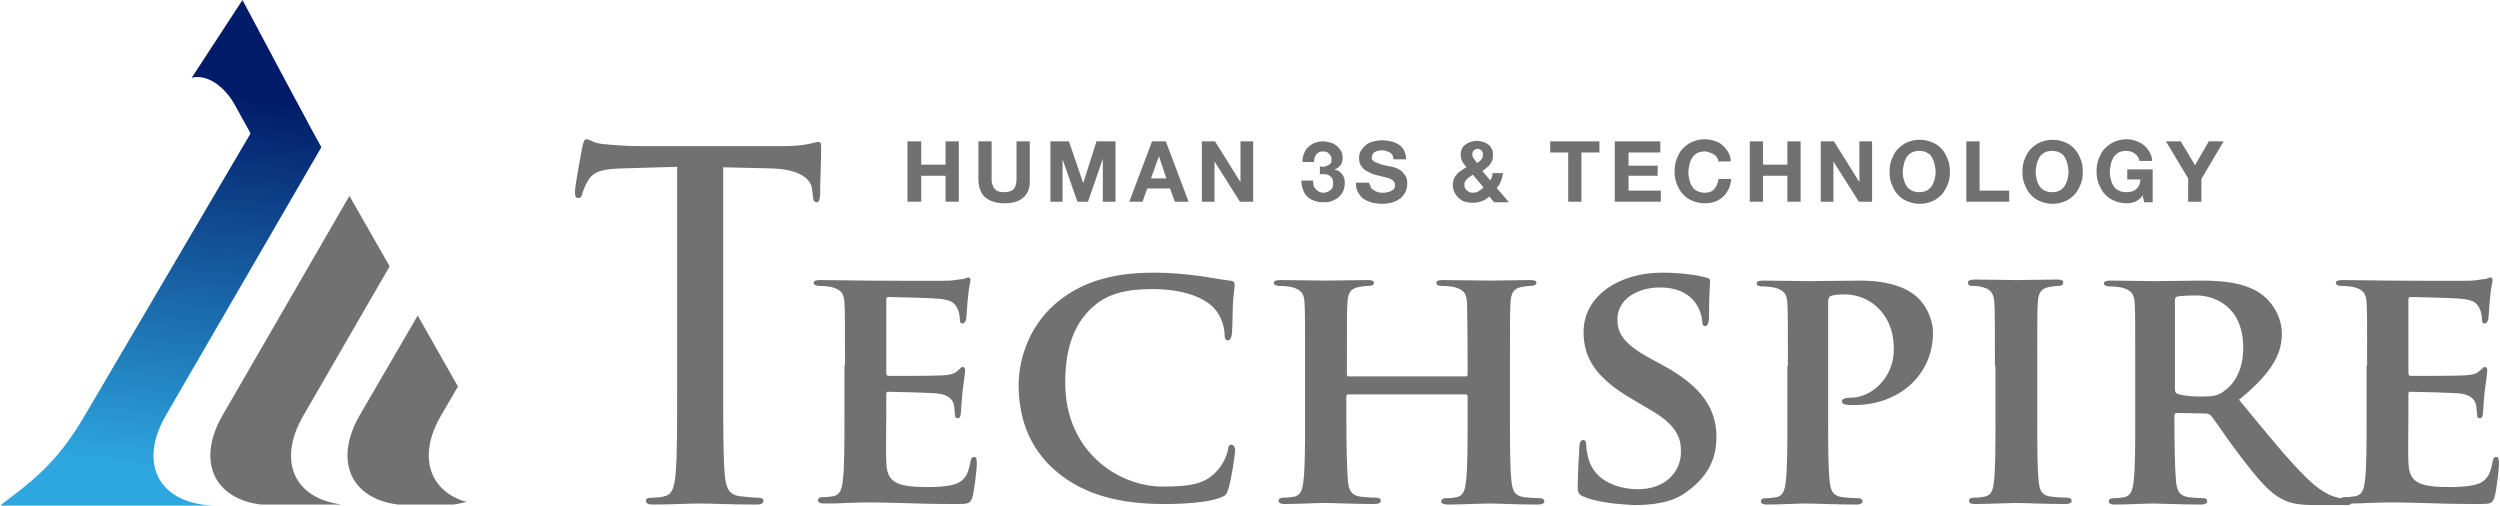 <?xml version="1.0" encoding="utf-8"?>
<!-- Generator: Adobe Illustrator 25.4.1, SVG Export Plug-In . SVG Version: 6.00 Build 0)  -->
<svg version="1.1" id="レイヤー_1" xmlns="http://www.w3.org/2000/svg" xmlns:xlink="http://www.w3.org/1999/xlink" x="0px"
	 y="0px" viewBox="0 0 472.2 95.5" style="enable-background:new 0 0 472.2 95.5;" xml:space="preserve">
<style type="text/css">
	.st0{fill:#727171;}
	
		.st1{clip-path:url(#SVGID_00000021094868577882368700000006900787592955203756_);fill:url(#SVGID_00000177451575503672660610000009593763800931840914_);}
	
		.st2{clip-path:url(#SVGID_00000061430119327022362870000015147911972963630013_);fill:url(#SVGID_00000158720083174383971210000000015548937306601105_);}
	
		.st3{clip-path:url(#SVGID_00000029020388980851240050000016070144332358527906_);fill:url(#SVGID_00000096750390151808255490000013361201127176268958_);}
</style>
<g>
	<path class="st0" d="M128.1,31.5l-10.2,0.3c-4,0.1-5.6,0.5-6.7,2.1c-0.7,1.1-1,2-1.2,2.6c-0.1,0.6-0.3,0.9-0.8,0.9
		c-0.5,0-0.6-0.4-0.6-1.2c0-1.2,1.3-7.9,1.4-8.5c0.2-1,0.4-1.4,0.8-1.4c0.6,0,1.2,0.7,3,0.9c2,0.2,4.6,0.4,6.9,0.4H148
		c2.2,0,3.7-0.2,4.7-0.4c1-0.2,1.6-0.4,1.9-0.4c0.5,0,0.5,0.4,0.5,1.6c0,1.6-0.2,6.7-0.2,8.6c-0.1,0.7-0.2,1.2-0.6,1.2
		c-0.6,0-0.7-0.4-0.8-1.5l-0.1-0.8c-0.1-1.9-2-4-8.1-4.1l-8.7-0.2v42.3c0,6.8,0,12.6,0.3,15.8c0.2,2.1,0.6,3.7,2.7,4
		c1,0.1,2.5,0.3,3.5,0.3c0.8,0,1.1,0.2,1.1,0.6c0,0.5-0.5,0.7-1.3,0.7c-4.5,0-8.9-0.2-10.8-0.2c-1.6,0-5.9,0.2-8.7,0.2
		c-0.9,0-1.4-0.2-1.4-0.7c0-0.4,0.3-0.6,1.1-0.6c1,0,1.9-0.1,2.5-0.3c1.4-0.3,1.8-1.9,2-4.1c0.3-3.1,0.3-8.9,0.3-15.7V31.5z"/>
	<path class="st0" d="M159.6,69c0-8.5,0-10.1-0.1-11.8c-0.1-1.9-0.7-2.5-2.5-3c-0.5-0.1-1.5-0.2-2.3-0.2c-0.6,0-1-0.2-1-0.6
		c0-0.4,0.5-0.5,1.3-0.5c3.1,0,6.8,0.1,8.5,0.1c1.9,0,14.9,0.1,16,0c1.1-0.1,2-0.3,2.5-0.3c0.3-0.1,0.7-0.3,0.9-0.3
		c0.3,0,0.4,0.3,0.4,0.5c0,0.4-0.3,1.1-0.5,3.6c-0.1,0.6-0.2,3-0.3,3.7c-0.1,0.3-0.2,0.9-0.7,0.9c-0.4,0-0.5-0.3-0.5-0.7
		c0-0.4-0.1-1.4-0.4-2c-0.5-1-0.9-1.8-3.9-2c-1-0.1-8-0.3-9.2-0.3c-0.3,0-0.4,0.2-0.4,0.5v13.8c0,0.3,0.1,0.6,0.4,0.6
		c1.3,0,8.9,0,10.3-0.1c1.4-0.1,2.2-0.3,2.8-0.9c0.5-0.4,0.7-0.7,0.9-0.7c0.3,0,0.5,0.3,0.5,0.6c0,0.3-0.1,1.2-0.5,4.1
		c-0.1,1.1-0.3,3.4-0.3,3.8c0,0.5-0.1,1.2-0.6,1.2c-0.4,0-0.5-0.2-0.5-0.5c-0.1-0.6-0.1-1.3-0.2-2c-0.3-1.1-1.1-2-3.3-2.2
		c-1.1-0.1-7.7-0.3-9.2-0.3c-0.3,0-0.3,0.3-0.3,0.6V79c0,1.9-0.1,6.6,0,8.3c0.1,3.8,1.9,4.7,7.9,4.7c1.5,0,4-0.1,5.5-0.7
		c1.5-0.7,2.1-1.8,2.5-4.1c0.1-0.6,0.3-0.9,0.7-0.9c0.5,0,0.5,0.7,0.5,1.3c0,1.2-0.5,5.1-0.8,6.2c-0.4,1.4-0.9,1.4-3.1,1.4
		c-4.4,0-7.9-0.1-10.8-0.2c-2.9-0.1-5.1-0.1-6.8-0.1c-0.7,0-1.9,0.1-3.3,0.1c-1.4,0.1-2.9,0.1-4.1,0.1c-0.7,0-1.1-0.2-1.1-0.6
		c0-0.3,0.2-0.6,0.9-0.6c0.9,0,1.5-0.1,2.1-0.2c1.2-0.3,1.5-1.3,1.7-3c0.3-2.4,0.3-6.8,0.3-11.9V69z"/>
	<path class="st0" d="M199.7,89.2c-5.8-4.8-7.3-11.1-7.3-16.5c0-3.8,1.3-10.4,6.9-15.3c4.3-3.7,9.9-5.9,18.6-5.9
		c3.7,0,5.9,0.3,8.5,0.6c2.2,0.3,4.1,0.7,5.9,0.9c0.7,0.1,0.9,0.3,0.9,0.7c0,0.5-0.1,1.1-0.3,3.1c-0.1,1.8-0.1,4.9-0.2,6.1
		c-0.1,0.8-0.3,1.4-0.8,1.4c-0.5,0-0.6-0.5-0.6-1.2c-0.1-1.8-0.8-3.8-2.3-5.2c-2-1.9-5.9-3.3-11.3-3.3c-5.1,0-8.4,0.9-11.1,3.2
		c-4.3,3.7-5.4,9.1-5.4,14.5c0,13.3,10.4,19.6,18.3,19.6c5.2,0,8.1-0.4,10.4-3c1-1.1,1.8-2.7,2-3.8c0.1-0.9,0.3-1.1,0.7-1.1
		c0.4,0,0.7,0.5,0.7,1c0,0.7-0.7,5.5-1.3,7.4c-0.3,1-0.5,1.2-1.5,1.6c-2.3,0.9-6.8,1.2-10.6,1.2C211.8,95.2,205,93.6,199.7,89.2"/>
	<path class="st0" d="M276.9,71.1c0.1,0,0.3-0.1,0.3-0.4v-1.2c0-8.5-0.1-10.5-0.1-12.3c-0.1-1.9-0.7-2.5-2.5-3
		c-0.5-0.1-1.5-0.2-2.3-0.2c-0.7,0-1-0.2-1-0.6c0-0.4,0.4-0.5,1.3-0.5c3.1,0,7.3,0.1,8.8,0.1c1.4,0,5.3-0.1,7.5-0.1
		c0.9,0,1.3,0.1,1.3,0.5c0,0.4-0.4,0.6-1.1,0.6c-0.5,0-1,0.1-1.7,0.2c-1.5,0.3-2,1.1-2.1,3c-0.1,1.8-0.1,3.4-0.1,11.8V79
		c0,5.1,0,9.5,0.3,12c0.2,1.6,0.5,2.6,2.3,2.9c0.8,0.1,2.1,0.2,3,0.2c0.6,0,0.9,0.3,0.9,0.6c0,0.4-0.5,0.6-1.2,0.6
		c-3.8,0-7.7-0.2-9.3-0.2c-1.3,0-5.5,0.2-7.7,0.2c-0.8,0-1.3-0.2-1.3-0.6c0-0.3,0.3-0.6,0.9-0.6c0.9,0,1.6-0.1,2.1-0.2
		c1.2-0.3,1.5-1.3,1.7-3c0.3-2.4,0.3-6.6,0.3-11.8v-4.3c0-0.2-0.2-0.3-0.3-0.3h-22.2c-0.2,0-0.4,0.1-0.4,0.3v4.3
		c0,5.1,0.1,9.4,0.3,11.8c0.2,1.6,0.5,2.6,2.3,2.9c0.8,0.1,2.1,0.2,3,0.2c0.7,0,0.9,0.3,0.9,0.6c0,0.4-0.5,0.6-1.2,0.6
		c-3.8,0-7.9-0.2-9.5-0.2c-1.3,0-5.2,0.2-7.5,0.2c-0.7,0-1.1-0.2-1.1-0.6c0-0.3,0.2-0.6,0.9-0.6c0.9,0,1.5-0.1,2.1-0.2
		c1.2-0.3,1.5-1.3,1.7-3c0.3-2.4,0.3-6.8,0.3-11.9v-9.9c0-8.5,0-10.1-0.1-11.8c-0.1-1.9-0.7-2.5-2.5-3c-0.5-0.1-1.5-0.2-2.3-0.2
		c-0.6,0-1-0.2-1-0.6c0-0.4,0.5-0.5,1.3-0.5c3.1,0,7,0.1,8.6,0.1c1.4,0,5.5-0.1,7.8-0.1c0.8,0,1.2,0.1,1.2,0.5
		c0,0.4-0.3,0.6-1.1,0.6c-0.5,0-1,0.1-1.7,0.2c-1.6,0.3-2.1,1.1-2.2,3c-0.1,1.8-0.1,3.8-0.1,12.3v1.2c0,0.3,0.2,0.4,0.4,0.4H276.9z"
		/>
	<path class="st0" d="M299.1,93.8c-0.9-0.4-1.1-0.7-1.1-1.9c0-3,0.3-6.5,0.3-7.4c0-0.9,0.3-1.4,0.7-1.4c0.5,0,0.6,0.5,0.6,0.9
		c0,0.7,0.2,1.9,0.5,2.9c1.3,4.1,5.7,5.5,9.3,5.5c5.1,0,8.1-3.2,8.1-7.1c0-2.4-0.6-4.9-5.8-7.9l-3.4-2c-6.9-4-9.2-7.8-9.2-12.7
		c0-6.8,6.7-11.2,14.8-11.2c3.8,0,6.8,0.5,8.3,0.9c0.5,0.1,0.8,0.3,0.8,0.7c0,0.7-0.2,2.3-0.2,6.7c0,1.2-0.3,1.8-0.7,1.8
		c-0.4,0-0.6-0.3-0.6-1c0-0.5-0.3-2.2-1.5-3.7c-0.9-1.1-2.7-2.6-6.5-2.6c-4.2,0-8,2.2-8,6c0,2.5,0.9,4.5,6.2,7.4l2.4,1.3
		c7.7,4.2,10.1,8.5,10.1,13.6c0,4.1-1.6,7.5-5.9,10.5c-2.8,2-6.7,2.3-9.8,2.3C305.3,95.2,301.7,94.9,299.1,93.8"/>
	<path class="st0" d="M337.7,69.1c0-8.5,0-10.1-0.1-11.8c-0.1-1.9-0.7-2.5-2.5-3c-0.5-0.1-1.5-0.2-2.3-0.2c-0.6,0-1-0.2-1-0.6
		c0-0.4,0.5-0.5,1.3-0.5c3.1,0,6.8,0.1,8.5,0.1c2.4,0,7.1-0.1,9.7-0.1c7.3,0,10,2.4,10.9,3.2c1.3,1.2,2.9,3.7,2.9,6.7
		c0,7.9-6.4,13.6-14.8,13.6c-0.3,0-1.5,0-1.7-0.1c-0.3,0-0.7-0.2-0.7-0.6c0-0.5,0.7-0.7,1.9-0.7c3.3,0,7.9-3.4,7.9-9.1
		c0-1.8-0.2-5.5-3.5-8.3c-2.1-1.8-4.5-2.1-5.9-2.1c-0.9,0-2,0.1-2.5,0.3c-0.3,0.1-0.5,0.5-0.5,1.1V79c0,5.1,0,9.5,0.3,12
		c0.2,1.6,0.5,2.6,2.3,2.9c0.9,0.1,2.1,0.2,3,0.2c0.7,0,0.9,0.3,0.9,0.6c0,0.4-0.5,0.6-1.1,0.6c-3.9,0-8.1-0.2-9.6-0.2
		c-1.3,0-5.1,0.2-7.4,0.2c-0.7,0-1.1-0.2-1.1-0.6c0-0.3,0.2-0.6,0.9-0.6c0.9,0,1.5-0.1,2.1-0.2c1.2-0.3,1.5-1.3,1.7-3
		c0.3-2.4,0.3-6.8,0.3-11.9V69.1z"/>
	<path class="st0" d="M376.8,69.1c0-8.5,0-10.1-0.1-11.8c-0.1-1.9-0.7-2.6-2-3c-0.7-0.2-1.4-0.3-2.1-0.3c-0.6,0-0.9-0.1-0.9-0.7
		c0-0.3,0.5-0.5,1.4-0.5c2.2,0,6.2,0.1,7.9,0.1c1.5,0,5.3-0.1,7.5-0.1c0.7,0,1.2,0.1,1.2,0.5c0,0.5-0.3,0.7-0.9,0.7
		c-0.6,0-1.1,0.1-1.7,0.2c-1.6,0.3-2.1,1.1-2.2,3c-0.1,1.8-0.1,3.4-0.1,11.8V79c0,5.4,0,9.9,0.3,12.2c0.2,1.5,0.6,2.4,2.3,2.6
		c0.8,0.1,2.1,0.2,3,0.2c0.7,0,0.9,0.3,0.9,0.6c0,0.4-0.5,0.6-1.1,0.6c-3.9,0-7.9-0.2-9.5-0.2c-1.3,0-5.3,0.2-7.7,0.2
		c-0.7,0-1.1-0.2-1.1-0.6c0-0.3,0.2-0.6,0.9-0.6c0.9,0,1.5-0.1,2.1-0.2c1.2-0.3,1.5-1.1,1.7-2.7c0.3-2.3,0.3-6.8,0.3-12.2V69.1z"/>
	<path class="st0" d="M403.3,69.1c0-8.5,0-10.1-0.1-11.8c-0.1-1.9-0.7-2.5-2.5-3c-0.5-0.1-1.5-0.2-2.3-0.2c-0.6,0-1-0.2-1-0.6
		c0-0.4,0.5-0.5,1.3-0.5c3.1,0,6.8,0.1,8,0.1c2,0,7.3-0.1,9.1-0.1c3.7,0,8,0.3,11.1,2.4c1.7,1.1,4.1,3.9,4.1,7.7
		c0,4.1-2.4,7.8-8.1,12.4c5.2,6.3,9.3,11.4,12.9,14.9c3.3,3.2,5.3,3.5,6.3,3.7c0.6,0.1,0.9,0.1,1.4,0.1c0.5,0,0.7,0.3,0.7,0.6
		c0,0.5-0.4,0.6-1.1,0.6h-5.6c-3.3,0-4.9-0.3-6.4-1.1c-2.5-1.2-4.7-3.9-8-8.2c-2.3-3-4.8-6.8-5.5-7.6c-0.3-0.3-0.7-0.4-1.1-0.4
		l-5.3-0.1c-0.3,0-0.5,0.1-0.5,0.5V79c0,5.2,0.1,9.5,0.3,11.9c0.2,1.6,0.5,2.7,2.3,3c0.9,0.1,2.1,0.2,2.9,0.2c0.5,0,0.7,0.3,0.7,0.6
		c0,0.4-0.5,0.6-1.2,0.6c-3.4,0-8.3-0.2-9.1-0.2c-1.1,0-4.9,0.2-7.2,0.2c-0.7,0-1.1-0.2-1.1-0.6c0-0.3,0.2-0.6,0.9-0.6
		c0.9,0,1.5-0.1,2.1-0.2c1.2-0.3,1.5-1.3,1.7-3c0.3-2.4,0.3-6.8,0.3-11.9V69.1z M410.8,73.4c0,0.6,0.1,0.8,0.5,1
		c1.3,0.4,3,0.5,4.5,0.5c2.3,0,3.1-0.2,4.1-0.9c1.8-1.2,3.8-3.7,3.8-8.3c0-7.9-5.5-9.9-8.9-9.9c-1.5,0-2.9,0.1-3.5,0.2
		c-0.4,0.1-0.5,0.3-0.5,0.8V73.4z"/>
	<path class="st0" d="M447.1,69c0-8.5,0-10.1-0.1-11.8c-0.1-1.9-0.7-2.5-2.5-3c-0.5-0.1-1.5-0.2-2.3-0.2c-0.6,0-1-0.2-1-0.6
		c0-0.4,0.5-0.5,1.3-0.5c3.1,0,6.8,0.1,8.5,0.1c1.9,0,14.9,0.1,16,0c1.1-0.1,2-0.3,2.5-0.3c0.3-0.1,0.7-0.3,0.9-0.3
		c0.3,0,0.4,0.3,0.4,0.5c0,0.4-0.3,1.1-0.5,3.6c-0.1,0.6-0.2,3-0.3,3.7c-0.1,0.3-0.2,0.9-0.7,0.9c-0.4,0-0.5-0.3-0.5-0.7
		c0-0.4-0.1-1.4-0.4-2c-0.5-1-0.9-1.8-3.9-2c-1-0.1-8-0.3-9.2-0.3c-0.3,0-0.4,0.2-0.4,0.5v13.8c0,0.3,0.1,0.6,0.4,0.6
		c1.3,0,8.9,0,10.3-0.1c1.4-0.1,2.2-0.3,2.8-0.9c0.5-0.4,0.7-0.7,0.9-0.7c0.3,0,0.5,0.3,0.5,0.6c0,0.3-0.1,1.2-0.5,4.1
		c-0.1,1.1-0.3,3.4-0.3,3.8c0,0.5-0.1,1.2-0.6,1.2c-0.4,0-0.5-0.2-0.5-0.5c-0.1-0.6-0.1-1.3-0.2-2c-0.3-1.1-1.1-2-3.3-2.2
		c-1.1-0.1-7.7-0.3-9.2-0.3c-0.3,0-0.3,0.3-0.3,0.6V79c0,1.9-0.1,6.6,0,8.3c0.1,3.8,1.9,4.7,7.9,4.7c1.5,0,4-0.1,5.5-0.7
		c1.5-0.7,2.1-1.8,2.5-4.1c0.1-0.6,0.3-0.9,0.7-0.9c0.5,0,0.5,0.7,0.5,1.3c0,1.2-0.5,5.1-0.8,6.2c-0.4,1.4-0.9,1.4-3.1,1.4
		c-4.4,0-7.9-0.1-10.8-0.2c-2.9-0.1-5.1-0.1-6.8-0.1c-0.7,0-1.9,0.1-3.3,0.1c-1.4,0.1-2.9,0.1-4.1,0.1c-0.7,0-1.1-0.2-1.1-0.6
		c0-0.3,0.2-0.6,0.9-0.6c0.9,0,1.5-0.1,2.1-0.2c1.2-0.3,1.5-1.3,1.7-3c0.3-2.4,0.3-6.8,0.3-11.9V69z"/>
	<g>
		<defs>
			<path id="SVGID_1_" d="M16,78.5c-5.4,9.3-10.4,12.7-16,17h41.1c-10.8,0-15.2-7.6-9.8-17l29.4-50.7l-7.2-13.1L16,78.5z"/>
		</defs>
		<clipPath id="SVGID_00000049200653965551934180000018348219079461275301_">
			<use xlink:href="#SVGID_1_"  style="overflow:visible;"/>
		</clipPath>
		
			<linearGradient id="SVGID_00000066474277792999197490000006069599091182301844_" gradientUnits="userSpaceOnUse" x1="-172.664" y1="379.122" x2="-171.664" y2="379.122" gradientTransform="matrix(-9.233 71.556 71.556 9.233 -28687.488 8871.851)">
			<stop  offset="0" style="stop-color:#021C69"/>
			<stop  offset="1" style="stop-color:#2EA7E0"/>
		</linearGradient>
		
			<polygon style="clip-path:url(#SVGID_00000049200653965551934180000018348219079461275301_);fill:url(#SVGID_00000066474277792999197490000006069599091182301844_);" points="
			70.9,16 59.7,103.2 -10.3,94.1 1,7 		"/>
	</g>
	<g>
		<path class="st0" d="M88.1,94.8c-7-2-9.3-8.6-4.8-16.3l3.2-5.5l-7.6-13.4L67.9,78.5c-4.9,8.6-1.6,15.7,7.3,16.8h10.4
			C86.5,95.2,87.3,95,88.1,94.8"/>
		<path class="st0" d="M57.3,78.5l16.3-28.2L66,37L42,78.5c-4.9,8.6-1.6,15.7,7.3,16.8h15.3C55.6,94.2,52.3,87.1,57.3,78.5"/>
	</g>
	<g>
		<defs>
			<polygon id="SVGID_00000119081306457140309900000018070905193182477240_" points="43.1,17.5 51.5,32.8 58.1,23.1 45.8,0 			"/>
		</defs>
		<clipPath id="SVGID_00000000919365513912890630000002700736337715146164_">
			<use xlink:href="#SVGID_00000119081306457140309900000018070905193182477240_"  style="overflow:visible;"/>
		</clipPath>
		
			<linearGradient id="SVGID_00000133521491226403666600000004526035009278676409_" gradientUnits="userSpaceOnUse" x1="-172.666" y1="379.128" x2="-171.667" y2="379.128" gradientTransform="matrix(-9.233 71.556 71.556 9.233 -28672.871 8873.869)">
			<stop  offset="0" style="stop-color:#021C69"/>
			<stop  offset="1" style="stop-color:#2EA7E0"/>
		</linearGradient>
		
			<polygon style="clip-path:url(#SVGID_00000000919365513912890630000002700736337715146164_);fill:url(#SVGID_00000133521491226403666600000004526035009278676409_);" points="
			62.2,0.5 57.8,34.7 39,32.3 43.4,-1.9 		"/>
	</g>
	<g>
		<defs>
			<path id="SVGID_00000080194071541637643510000008479308271055608205_" d="M36.2,14.7c0,0,5.2-1.9,9.7,7.9L45.8,0L36.2,14.7z"/>
		</defs>
		<clipPath id="SVGID_00000088126187033294433740000000453895515112469670_">
			<use xlink:href="#SVGID_00000080194071541637643510000008479308271055608205_"  style="overflow:visible;"/>
		</clipPath>
		
			<linearGradient id="SVGID_00000038382128635790456900000017646740100520637118_" gradientUnits="userSpaceOnUse" x1="-172.66" y1="379.132" x2="-171.661" y2="379.132" gradientTransform="matrix(-9.233 71.556 71.556 9.233 -28683.365 8872.178)">
			<stop  offset="0" style="stop-color:#021C69"/>
			<stop  offset="1" style="stop-color:#2EA7E0"/>
		</linearGradient>
		
			<polygon style="clip-path:url(#SVGID_00000088126187033294433740000000453895515112469670_);fill:url(#SVGID_00000038382128635790456900000017646740100520637118_);" points="
			48.8,0.4 45.7,23.8 33.4,22.2 36.4,-1.2 		"/>
	</g>
	<g>
		<polygon class="st0" points="174,26.7 174,31.1 178.6,31.1 178.6,26.7 181.1,26.7 181.1,38.1 178.6,38.1 178.6,33.2 174,33.2 
			174,38.1 171.4,38.1 171.4,26.7 		"/>
		<path class="st0" d="M193.3,37.3c-0.9,0.8-2.1,1.1-3.6,1.1c-1.5,0-2.7-0.4-3.6-1.1c-0.8-0.7-1.3-1.9-1.3-3.5v-7.1h2.5v7.1
			c0,0.3,0,0.6,0.1,0.9c0.1,0.3,0.2,0.6,0.3,0.8c0.2,0.2,0.4,0.4,0.7,0.6c0.3,0.1,0.7,0.2,1.2,0.2c0.9,0,1.5-0.2,1.9-0.6
			c0.3-0.4,0.5-1,0.5-1.9v-7.1h2.5v7.1C194.6,35.4,194.2,36.5,193.3,37.3"/>
		<polygon class="st0" points="201.9,26.7 204.6,34.6 204.6,34.6 207.1,26.7 210.7,26.7 210.7,38.1 208.3,38.1 208.3,30 208.3,30 
			205.5,38.1 203.5,38.1 200.7,30.1 200.7,30.1 200.7,38.1 198.4,38.1 198.4,26.7 		"/>
		<path class="st0" d="M220.2,26.7l4.3,11.4h-2.6l-0.9-2.5h-4.3l-0.9,2.5h-2.5l4.3-11.4H220.2z M220.3,33.7l-1.4-4.2h0l-1.5,4.2
			H220.3z"/>
		<polygon class="st0" points="229.5,26.7 234.3,34.4 234.3,34.4 234.3,26.7 236.7,26.7 236.7,38.1 234.2,38.1 229.4,30.5 
			229.4,30.5 229.4,38.1 227,38.1 227,26.7 		"/>
		<path class="st0" d="M249.9,31.5c0.3,0,0.5-0.1,0.8-0.2c0.2-0.1,0.4-0.2,0.6-0.4c0.2-0.2,0.2-0.4,0.2-0.8c0-0.5-0.2-0.8-0.5-1.1
			c-0.3-0.3-0.7-0.4-1.1-0.4c-0.6,0-1,0.2-1.3,0.6c-0.3,0.4-0.4,0.9-0.4,1.4H246c0-0.6,0.1-1.1,0.3-1.6c0.2-0.5,0.4-0.9,0.8-1.2
			c0.3-0.3,0.7-0.6,1.2-0.8c0.5-0.2,1-0.3,1.6-0.3c0.4,0,0.9,0.1,1.3,0.2c0.4,0.1,0.9,0.3,1.2,0.6c0.4,0.3,0.6,0.6,0.9,1
			c0.2,0.4,0.3,0.8,0.3,1.3c0,0.5-0.1,1-0.4,1.4c-0.3,0.4-0.7,0.7-1.2,0.8v0c0.6,0.1,1.1,0.4,1.5,0.9c0.4,0.5,0.5,1,0.5,1.6
			c0,0.6-0.1,1.1-0.3,1.6c-0.2,0.5-0.5,0.8-0.9,1.2c-0.4,0.3-0.8,0.5-1.3,0.7c-0.5,0.2-1,0.2-1.6,0.2c-0.6,0-1.2-0.1-1.7-0.3
			c-0.5-0.2-1-0.4-1.3-0.8c-0.4-0.3-0.6-0.8-0.8-1.3c-0.2-0.5-0.3-1.1-0.3-1.7h2.2c0,0.3,0.1,0.6,0.1,0.9c0.1,0.3,0.2,0.5,0.4,0.7
			c0.2,0.2,0.4,0.4,0.6,0.5c0.2,0.1,0.5,0.2,0.9,0.2c0.5,0,0.9-0.2,1.3-0.5c0.4-0.3,0.5-0.7,0.5-1.3c0-0.4-0.1-0.8-0.2-1
			c-0.2-0.2-0.4-0.4-0.6-0.5c-0.3-0.1-0.5-0.2-0.8-0.2c-0.3,0-0.6,0-0.9,0v-1.6C249.3,31.5,249.6,31.5,249.9,31.5"/>
		<path class="st0" d="M258.9,35.3c0.1,0.3,0.3,0.5,0.6,0.6c0.2,0.2,0.5,0.3,0.8,0.4c0.3,0.1,0.6,0.1,1,0.1c0.2,0,0.5,0,0.7-0.1
			c0.3,0,0.5-0.1,0.7-0.2c0.2-0.1,0.4-0.3,0.6-0.4c0.1-0.2,0.2-0.4,0.2-0.7c0-0.3-0.1-0.6-0.3-0.8c-0.2-0.2-0.5-0.4-0.8-0.5
			c-0.3-0.1-0.7-0.2-1.1-0.3c-0.4-0.1-0.8-0.2-1.2-0.3c-0.4-0.1-0.8-0.2-1.2-0.4c-0.4-0.2-0.8-0.4-1.1-0.6c-0.3-0.2-0.6-0.6-0.8-0.9
			c-0.2-0.4-0.3-0.8-0.3-1.3c0-0.6,0.1-1.1,0.4-1.5c0.3-0.4,0.6-0.8,1-1.1c0.4-0.3,0.9-0.5,1.4-0.6c0.5-0.1,1-0.2,1.5-0.2
			c0.6,0,1.2,0.1,1.7,0.2c0.5,0.1,1,0.3,1.5,0.6c0.4,0.3,0.8,0.7,1,1.1c0.2,0.5,0.4,1,0.4,1.7h-2.4c0-0.3-0.1-0.6-0.2-0.8
			c-0.1-0.2-0.3-0.4-0.5-0.5c-0.2-0.1-0.4-0.2-0.7-0.3c-0.3-0.1-0.5-0.1-0.9-0.1c-0.2,0-0.4,0-0.6,0.1c-0.2,0-0.4,0.1-0.6,0.2
			c-0.2,0.1-0.3,0.2-0.4,0.4c-0.1,0.2-0.2,0.4-0.2,0.6c0,0.2,0,0.4,0.1,0.5c0.1,0.1,0.3,0.3,0.5,0.4c0.2,0.1,0.6,0.2,1,0.4
			c0.4,0.1,1,0.3,1.7,0.4c0.2,0,0.5,0.1,0.9,0.2c0.4,0.1,0.8,0.3,1.1,0.5c0.4,0.2,0.7,0.6,1,1c0.3,0.4,0.4,0.9,0.4,1.6
			c0,0.5-0.1,1-0.3,1.5c-0.2,0.4-0.5,0.8-0.9,1.2c-0.4,0.3-0.9,0.6-1.5,0.8c-0.6,0.2-1.3,0.3-2.1,0.3c-0.6,0-1.2-0.1-1.8-0.2
			c-0.6-0.2-1.1-0.4-1.6-0.7c-0.5-0.3-0.8-0.8-1.1-1.3c-0.3-0.5-0.4-1.1-0.4-1.8h2.4C258.7,34.7,258.8,35.1,258.9,35.3"/>
		<path class="st0" d="M279.9,38c-0.5,0.2-1.1,0.3-1.8,0.3c-0.5,0-1-0.1-1.4-0.2c-0.5-0.1-0.8-0.4-1.2-0.7c-0.3-0.3-0.6-0.7-0.8-1.1
			c-0.2-0.4-0.3-0.9-0.3-1.4c0-0.4,0.1-0.8,0.2-1.1c0.1-0.3,0.3-0.6,0.6-0.9c0.2-0.3,0.5-0.5,0.8-0.7c0.3-0.2,0.6-0.4,1-0.6
			c-0.3-0.4-0.6-0.7-0.8-1.1c-0.2-0.4-0.3-0.8-0.3-1.3c0-0.4,0.1-0.8,0.2-1.1c0.2-0.3,0.4-0.6,0.7-0.8c0.3-0.2,0.6-0.4,1-0.5
			c0.4-0.1,0.7-0.2,1.1-0.2c0.4,0,0.8,0.1,1.2,0.2c0.4,0.1,0.7,0.3,1,0.5c0.3,0.2,0.5,0.5,0.7,0.9c0.2,0.3,0.2,0.7,0.2,1.2
			c0,0.7-0.2,1.2-0.6,1.7c-0.4,0.5-0.9,0.8-1.4,1.2l1.5,1.8c0.1-0.2,0.2-0.4,0.3-0.7c0.1-0.2,0.1-0.5,0.1-0.7h2
			c-0.1,0.5-0.2,1-0.4,1.5c-0.2,0.5-0.4,0.9-0.8,1.3l2.3,2.7h-2.8l-0.9-1.1C280.9,37.5,280.4,37.8,279.9,38 M277.6,33.4
			c-0.2,0.1-0.4,0.3-0.5,0.4c-0.1,0.2-0.3,0.3-0.4,0.5c-0.1,0.2-0.1,0.4-0.1,0.6c0,0.2,0,0.4,0.1,0.6c0.1,0.2,0.2,0.3,0.4,0.5
			c0.1,0.1,0.3,0.2,0.5,0.3c0.2,0.1,0.4,0.1,0.6,0.1c0.4,0,0.8-0.1,1.1-0.3c0.3-0.2,0.6-0.4,0.9-0.7l-2-2.4
			C278,33.2,277.8,33.3,277.6,33.4 M279.8,28.4c-0.2-0.2-0.5-0.3-0.7-0.3c-0.3,0-0.5,0.1-0.7,0.3c-0.2,0.2-0.3,0.4-0.3,0.7
			c0,0.4,0.1,0.7,0.3,0.9c0.2,0.3,0.4,0.5,0.6,0.8c0.3-0.2,0.6-0.4,0.8-0.7c0.2-0.2,0.3-0.6,0.3-1C280.1,28.9,280,28.6,279.8,28.4"
			/>
		<polygon class="st0" points="292.8,28.8 292.8,26.7 302.1,26.7 302.1,28.8 298.7,28.8 298.7,38.1 296.2,38.1 296.2,28.8 		"/>
		<polygon class="st0" points="313.6,26.7 313.6,28.8 307.6,28.8 307.6,31.3 313.1,31.3 313.1,33.2 307.6,33.2 307.6,36 313.7,36 
			313.7,38.1 305,38.1 305,26.7 		"/>
		<path class="st0" d="M324.3,29.8c-0.1-0.2-0.3-0.5-0.6-0.6c-0.2-0.2-0.5-0.3-0.8-0.4c-0.3-0.1-0.6-0.2-0.9-0.2
			c-0.6,0-1,0.1-1.4,0.3c-0.4,0.2-0.7,0.5-1,0.9c-0.2,0.4-0.4,0.8-0.5,1.3c-0.1,0.5-0.2,1-0.2,1.5c0,0.5,0.1,0.9,0.2,1.4
			c0.1,0.5,0.3,0.9,0.5,1.2c0.2,0.4,0.6,0.7,1,0.9c0.4,0.2,0.9,0.3,1.4,0.3c0.8,0,1.4-0.2,1.8-0.7c0.4-0.5,0.7-1.1,0.8-1.9h2.4
			c-0.1,0.7-0.2,1.4-0.5,1.9c-0.3,0.6-0.6,1.1-1.1,1.5c-0.4,0.4-1,0.7-1.5,0.9c-0.6,0.2-1.2,0.3-1.9,0.3c-0.9,0-1.7-0.2-2.4-0.5
			c-0.7-0.3-1.3-0.7-1.8-1.3c-0.5-0.5-0.8-1.2-1.1-1.9c-0.3-0.7-0.4-1.5-0.4-2.3c0-0.9,0.1-1.6,0.4-2.4c0.3-0.7,0.6-1.4,1.1-1.9
			c0.5-0.5,1.1-1,1.8-1.3c0.7-0.3,1.5-0.5,2.4-0.5c0.6,0,1.2,0.1,1.8,0.3c0.6,0.2,1.1,0.4,1.5,0.8c0.4,0.3,0.8,0.8,1.1,1.3
			c0.3,0.5,0.5,1.1,0.5,1.8h-2.4C324.6,30.3,324.5,30,324.3,29.8"/>
		<polygon class="st0" points="333,26.7 333,31.1 337.6,31.1 337.6,26.7 340.1,26.7 340.1,38.1 337.6,38.1 337.6,33.2 333,33.2 
			333,38.1 330.5,38.1 330.5,26.7 		"/>
		<polygon class="st0" points="346.4,26.7 351.2,34.4 351.2,34.4 351.2,26.7 353.6,26.7 353.6,38.1 351.1,38.1 346.3,30.5 
			346.3,30.5 346.3,38.1 343.9,38.1 343.9,26.7 		"/>
		<path class="st0" d="M357.3,30.1c0.3-0.7,0.6-1.4,1.1-1.9c0.5-0.5,1.1-1,1.8-1.3c0.7-0.3,1.5-0.5,2.4-0.5c0.9,0,1.7,0.2,2.4,0.5
			c0.7,0.3,1.3,0.7,1.8,1.3c0.5,0.5,0.8,1.2,1.1,1.9c0.3,0.7,0.4,1.5,0.4,2.4c0,0.8-0.1,1.6-0.4,2.3c-0.3,0.7-0.6,1.3-1.1,1.9
			c-0.5,0.5-1.1,1-1.8,1.3c-0.7,0.3-1.5,0.5-2.4,0.5c-0.9,0-1.7-0.2-2.4-0.5c-0.7-0.3-1.3-0.7-1.8-1.3c-0.5-0.5-0.8-1.2-1.1-1.9
			c-0.3-0.7-0.4-1.5-0.4-2.3C356.9,31.6,357,30.8,357.3,30.1 M359.6,33.9c0.1,0.5,0.3,0.9,0.5,1.2c0.2,0.4,0.6,0.7,1,0.9
			c0.4,0.2,0.9,0.3,1.4,0.3s1-0.1,1.4-0.3c0.4-0.2,0.7-0.5,1-0.9c0.2-0.4,0.4-0.8,0.5-1.2c0.1-0.5,0.2-0.9,0.2-1.4
			c0-0.5-0.1-1-0.2-1.5c-0.1-0.5-0.3-0.9-0.5-1.3c-0.2-0.4-0.6-0.7-1-0.9c-0.4-0.2-0.9-0.3-1.4-0.3s-1,0.1-1.4,0.3
			c-0.4,0.2-0.7,0.5-1,0.9c-0.2,0.4-0.4,0.8-0.5,1.3c-0.1,0.5-0.2,1-0.2,1.5C359.4,33,359.4,33.4,359.6,33.9"/>
		<polygon class="st0" points="373.9,26.7 373.9,36 379.5,36 379.5,38.1 371.4,38.1 371.4,26.7 		"/>
		<path class="st0" d="M382.4,30.1c0.3-0.7,0.6-1.4,1.1-1.9c0.5-0.5,1.1-1,1.8-1.3c0.7-0.3,1.5-0.5,2.4-0.5c0.9,0,1.7,0.2,2.4,0.5
			c0.7,0.3,1.3,0.7,1.8,1.3c0.5,0.5,0.8,1.2,1.1,1.9c0.3,0.7,0.4,1.5,0.4,2.4c0,0.8-0.1,1.6-0.4,2.3c-0.3,0.7-0.6,1.3-1.1,1.9
			c-0.5,0.5-1.1,1-1.8,1.3c-0.7,0.3-1.5,0.5-2.4,0.5c-0.9,0-1.7-0.2-2.4-0.5c-0.7-0.3-1.3-0.7-1.8-1.3c-0.5-0.5-0.8-1.2-1.1-1.9
			c-0.3-0.7-0.4-1.5-0.4-2.3C382,31.6,382.1,30.8,382.4,30.1 M384.7,33.9c0.1,0.5,0.3,0.9,0.5,1.2c0.2,0.4,0.6,0.7,1,0.9
			c0.4,0.2,0.9,0.3,1.4,0.3c0.6,0,1-0.1,1.4-0.3c0.4-0.2,0.7-0.5,1-0.9c0.2-0.4,0.4-0.8,0.5-1.2c0.1-0.5,0.2-0.9,0.2-1.4
			c0-0.5-0.1-1-0.2-1.5c-0.1-0.5-0.3-0.9-0.5-1.3c-0.2-0.4-0.6-0.7-1-0.9c-0.4-0.2-0.9-0.3-1.4-0.3c-0.6,0-1,0.1-1.4,0.3
			c-0.4,0.2-0.7,0.5-1,0.9c-0.2,0.4-0.4,0.8-0.5,1.3c-0.1,0.5-0.2,1-0.2,1.5C384.5,33,384.6,33.4,384.7,33.9"/>
		<path class="st0" d="M403.3,38.1c-0.5,0.2-1.1,0.3-1.6,0.3c-0.9,0-1.7-0.2-2.4-0.5c-0.7-0.3-1.3-0.7-1.8-1.3
			c-0.5-0.5-0.8-1.2-1.1-1.9c-0.3-0.7-0.4-1.5-0.4-2.3c0-0.9,0.1-1.6,0.4-2.4c0.3-0.7,0.6-1.4,1.1-1.9c0.5-0.5,1.1-1,1.8-1.3
			c0.7-0.3,1.5-0.5,2.4-0.5c0.6,0,1.2,0.1,1.7,0.3c0.5,0.2,1,0.4,1.5,0.8c0.4,0.3,0.8,0.8,1.1,1.3c0.3,0.5,0.5,1.1,0.5,1.7h-2.4
			c-0.1-0.6-0.4-1.1-0.9-1.4c-0.4-0.3-0.9-0.5-1.6-0.5c-0.6,0-1,0.1-1.4,0.3c-0.4,0.2-0.7,0.5-1,0.9c-0.2,0.4-0.4,0.8-0.5,1.3
			c-0.1,0.5-0.2,1-0.2,1.5c0,0.5,0.1,0.9,0.2,1.4c0.1,0.5,0.3,0.9,0.5,1.2c0.2,0.4,0.6,0.7,1,0.9c0.4,0.2,0.9,0.3,1.4,0.3
			c0.8,0,1.5-0.2,1.9-0.6c0.5-0.4,0.7-1,0.8-1.8h-2.5V32h4.8v6.2h-1.6l-0.3-1.3C404.4,37.4,403.9,37.8,403.3,38.1"/>
		<polygon class="st0" points="409.1,26.7 411.9,26.7 414.6,31.2 417.2,26.7 420,26.7 415.8,33.8 415.8,38.1 413.3,38.1 413.3,33.7 
					"/>
	</g>
</g>
</svg>
